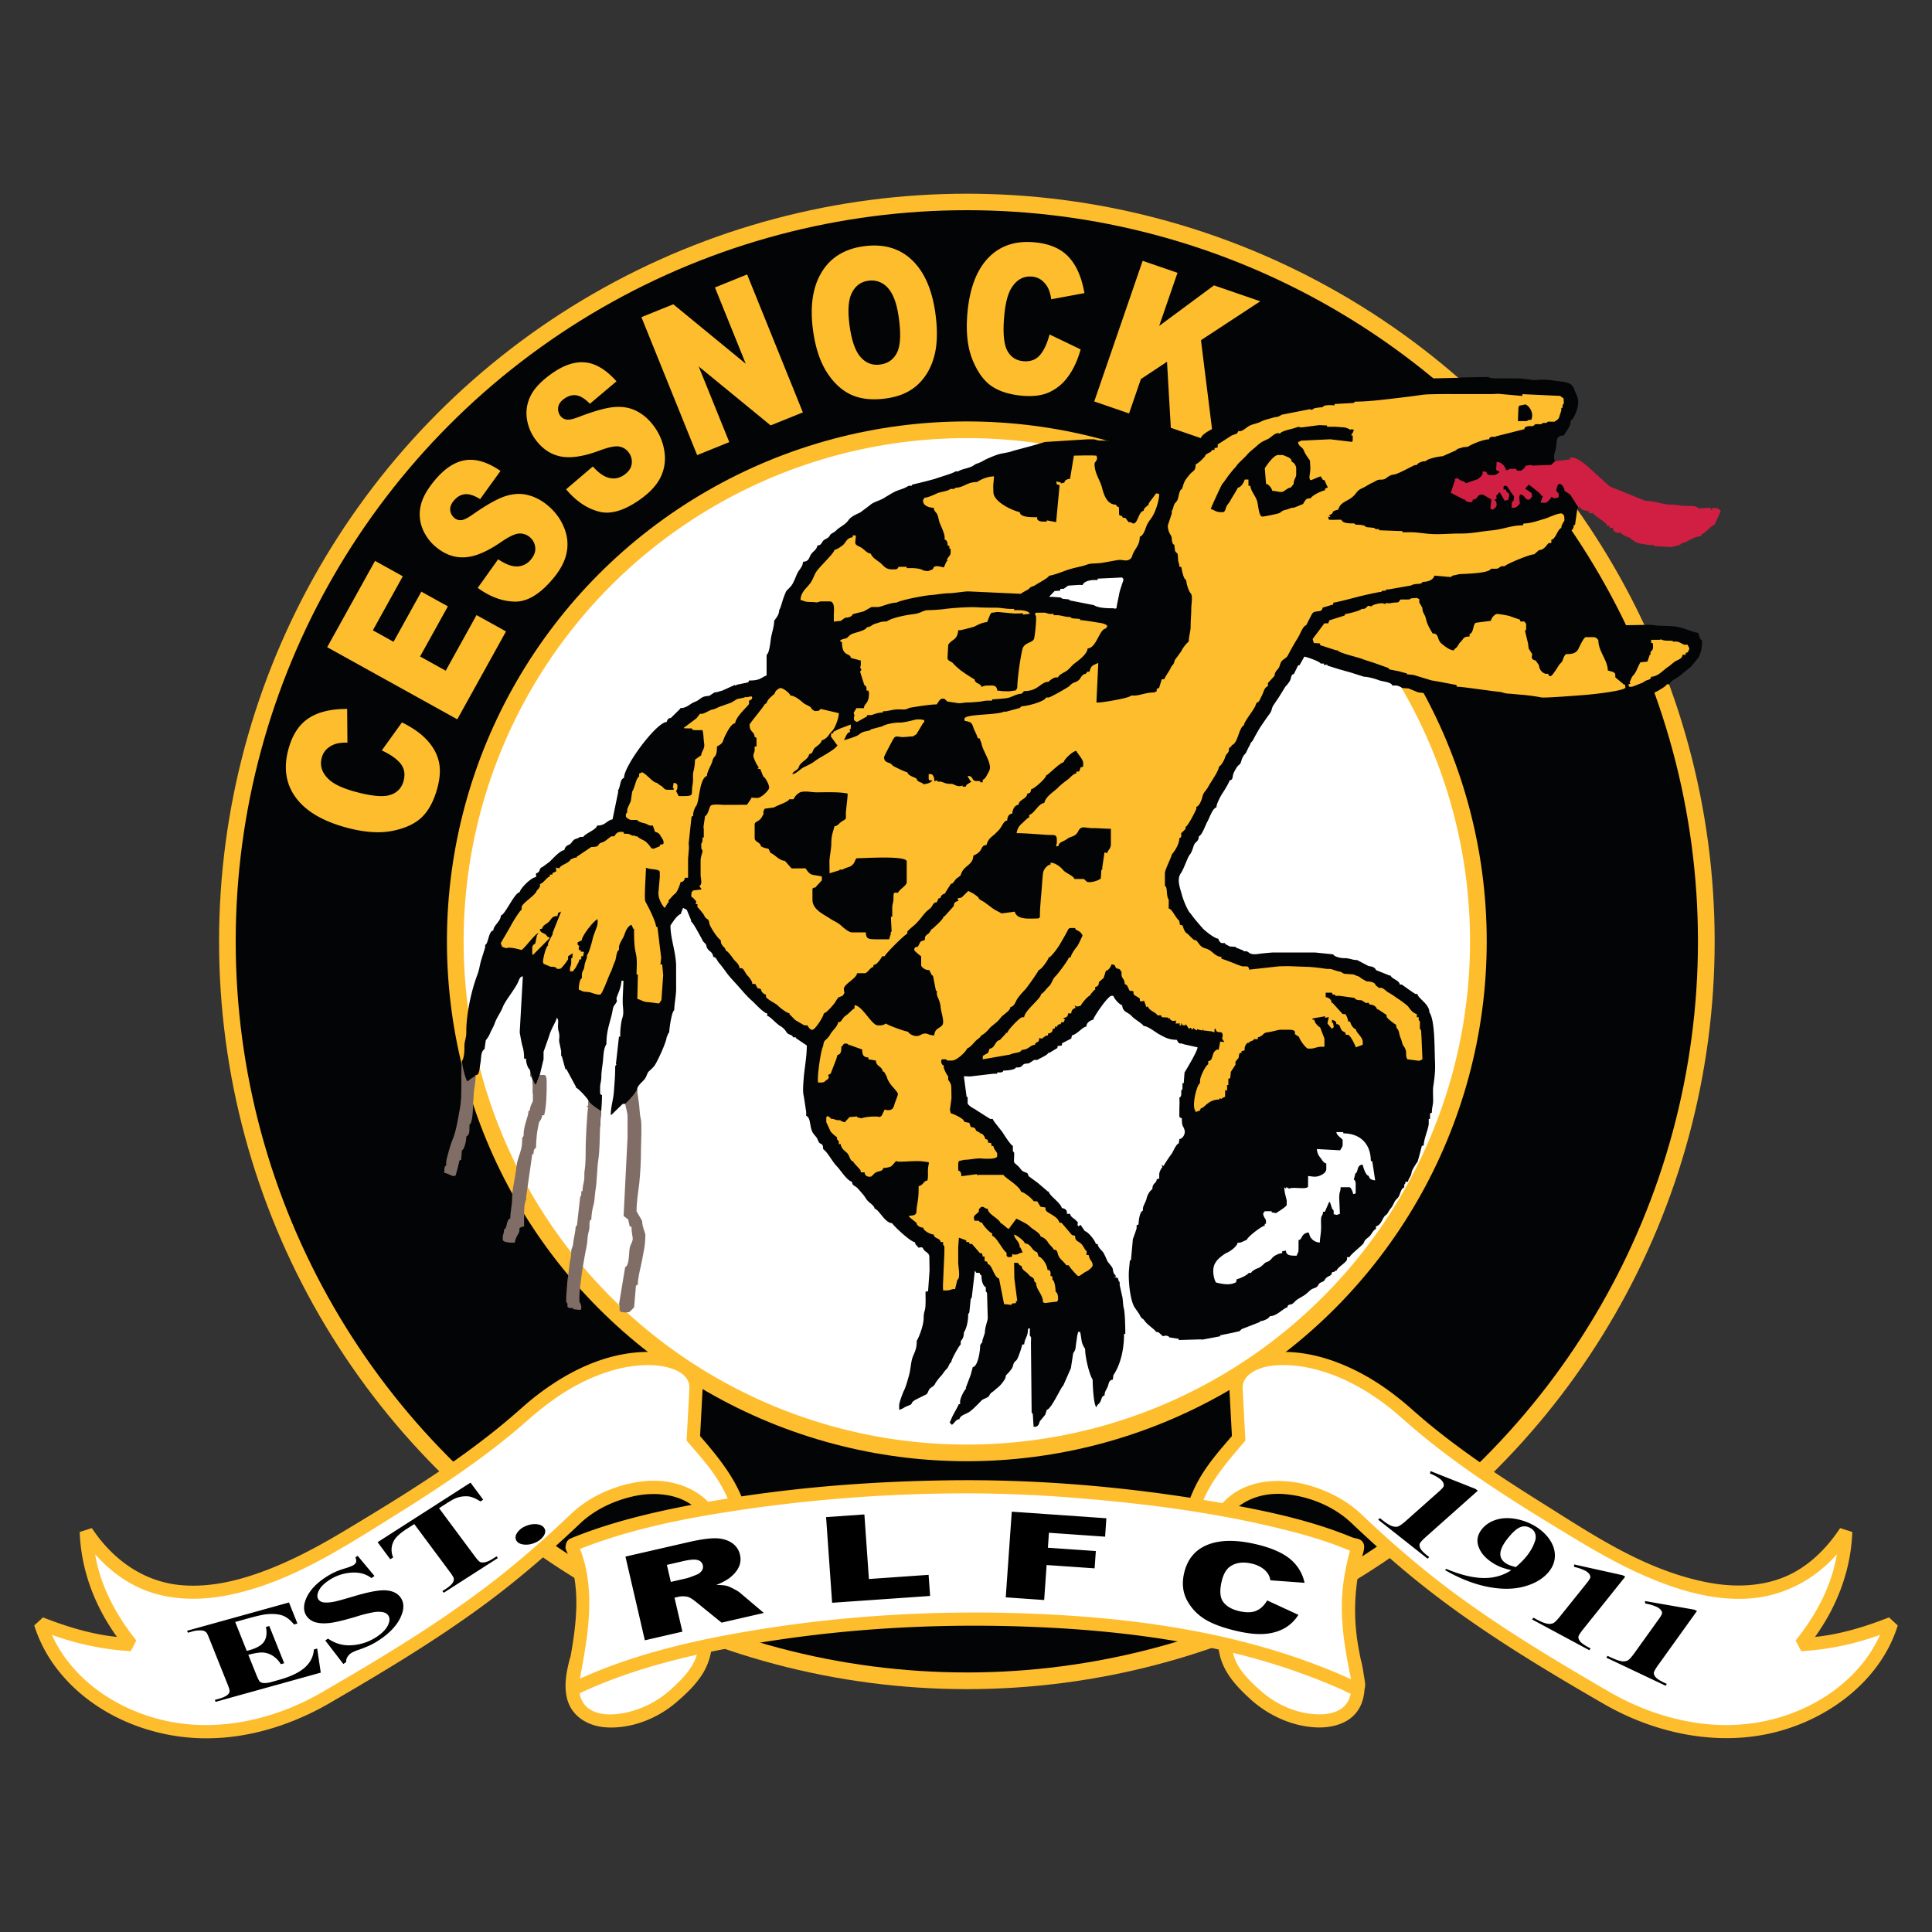 <svg clip-rule="evenodd" fill-rule="evenodd" stroke-linejoin="round" stroke-miterlimit="1.414" viewBox="0 0 100 100" xmlns="http://www.w3.org/2000/svg"><rect x="0" y="0" width="100" height="100" fill="#333333" stroke="none"/><ellipse cx="50.045" cy="48.728" fill="#febd2c" rx="38.706" ry="38.702"/><circle cx="50.043" cy="48.723" fill="#030405" r="37.843"/><circle cx="50.043" cy="48.723" fill="#febd2c" r="26.91"/><ellipse cx="50.043" cy="48.724" fill="#fff" rx="26.046" ry="26.047"/><path d="m61.609 77.525c.177-.453.399-.893.671-1.315.428-.663.95-1.264 1.468-1.862l.016-.019-.131-2.442c-.019-.406.13-.808.422-1.115.612-.643 1.604-.798 2.414-.797 1.425.006 2.825.477 4.089 1.165.93.506 1.783 1.148 2.566 1.845 2.076 1.843 4.411 3.379 6.759 4.85 2.647 1.658 5.254 3.425 8.447 4.061 1.481.296 3.101.244 4.467-.476.999-.527 1.813-1.37 2.439-2.311l.009-.015.629.2c-.066 1.915-.75 3.789-1.918 5.417l-.012.016c1.315-.133 2.592-.525 3.83-1.011l.453.418c-.886 2.863-3.65 4.96-6.703 5.609-2.873.611-5.948-.073-8.495-1.538-3.357-1.939-6.701-3.957-9.735-6.413-1.167-.944-2.271-1.949-3.378-2.992-.967-.904-2.302-1.39-3.503-1.47-.801-.054-1.632.135-2.285.627 1.963.368 3.911.826 5.732 1.563l.105.043c.21.088.429.052.571.255.158.225.02.543-.052.822a10.79 10.79 0 0 0 -.225 4.301c.047.318.109.634.172.949.072.26.121.528.156.794.022.12.042.241.061.362a.876.876 0 0 1 -.021.395c-.027.453-.161.899-.471 1.257-.484.558-1.299.75-2.053.711-1.263-.064-2.482-.636-3.403-1.479-.697-.639-1.359-1.346-1.574-2.305a5.322 5.322 0 0 1 -.047-.246c-2.858-.642-5.808-.979-8.746-1.131-5.317-.276-10.702 0-15.922.934-.536.096-1.072.198-1.606.309a3.309 3.309 0 0 1 -.42 1.116c-.363.588-.878 1.078-1.404 1.525-1.01.859-2.376 1.368-3.65 1.273-.854-.064-1.698-.521-1.96-1.416-.188-.643-.076-1.336.082-1.974.023-.094.049-.187.079-.279.312-1.734.511-3.5-.082-5.138a5.432 5.432 0 0 0 -.141-.354l-.039-.089c.001-.275.078-.448.279-.531 1.982-.815 4.11-1.325 6.25-1.733-.849-.603-2.036-.667-3.039-.438-1.019.233-2 .704-2.738 1.406-1.604 1.527-3.269 2.961-5.033 4.256-2.516 1.847-5.2 3.451-7.903 5.023-2.13 1.237-4.577 1.968-7.049 1.817-2.668-.163-5.291-1.362-6.947-3.398a7.284 7.284 0 0 1 -1.313-2.41l-.004-.014.453-.417c1.232.483 2.507.874 3.815 1.009l.014.002-.043-.061c-1.103-1.55-1.812-3.375-1.885-5.346l-.001-.026.628-.2c1.035 1.564 2.609 2.773 4.613 2.952 1.602.144 3.199-.286 4.663-.869 1.389-.554 2.701-1.28 3.987-2.054 3.023-1.821 6.032-3.67 8.689-5.988.292-.255.579-.515.882-.757 1.702-1.359 3.743-2.387 5.923-2.403h.06c.584.004 1.172.084 1.709.334.6.279 1.123.843 1.087 1.578l-.131 2.442c.83.961 1.65 1.954 2.141 3.124 3.527-.529 7.099-.782 10.683-.832.378-.005.756-.007 1.135-.007 3.803.008 7.64.325 11.414.911zm-5.07-47.975-3.05 1.387 4.265.925.984-2.312 2.168-4.449 1.804-2.232-2.109-.726-.197-3.418-1.352.896-.612 1.778-1.802-.62 2.506-7.28 1.803.621-.948 2.75 2.838-2.099 2.396.824-3.071 2.014.642 5.156 5.294-2.272 13.181-.558-.043 1.135-1.096 1.572 1.217 5.678 1.171 4.341 5.513.565-2.916 2.587-5.389.749-7.248-1.386-5.084-1.61-6.621 11.439.535 2.64 2.784 1.92 6.758.663 2.715 1.974.461 2.829-12.076 3.376-.477-2.051 1.329-2.089-5.466-3.073-2.989 3.032-4.915 1.138.66 2.44 7.485 8.169-5.904 2.793-.358-2.415-1.039-1.068-.56 2.037-1.226-.029-.045-2.629-4.873-4.467-1.442-2.477-.052-3.918-3.775-2.997-2.761-4.187-1.209 1 .223 4.755-1.797-.201-.303-2.135-1.126 2.207-5.783-3.046 1.844-3.491 4.69-3.028.76-3.088 3.595-3.221 3.597-.819 1.345-5.636 3.536-3.476 9.328-3.198 6.831.667-2.345 5.644h-2.199zm-36.778 9.293 1.043-1.45c.534.259.96.556 1.276.891.317.334.525.701.625 1.098.101.398.079.862-.064 1.396-.174.647-.433 1.146-.778 1.493s-.854.592-1.526.731c-.671.139-1.468.086-2.391-.162-1.231-.329-2.108-.846-2.628-1.547s-.653-1.533-.395-2.492c.2-.75.547-1.289 1.042-1.618s1.162-.492 2.003-.489l.015 1.747a2.065 2.065 0 0 0 -.547.045 1.217 1.217 0 0 0 -.506.269.945.945 0 0 0 -.276.463c-.111.416.012.793.371 1.127.268.252.733.467 1.4.645.825.222 1.417.272 1.777.154a.989.989 0 0 0 .686-.722c.094-.353.042-.652-.156-.899-.198-.246-.521-.472-.971-.68zm-2.826-5.344 2.477-4.468 1.437.797-1.55 2.797 1.071.594 1.438-2.595 1.374.761-1.439 2.595 1.327.736 1.595-2.879 1.526.845-2.522 4.55zm7.792-3.071 1.058-1.48c.306.206.572.324.798.357a.934.934 0 0 0 .897-.346c.175-.208.25-.419.223-.635a.793.793 0 0 0 -.283-.524.79.79 0 0 0 -.545-.185c-.212.007-.534.16-.971.462-.717.49-1.337.747-1.865.769-.528.026-1.023-.154-1.484-.542a2.39 2.39 0 0 1 -.683-.932 1.988 1.988 0 0 1 -.103-1.169c.084-.412.332-.864.744-1.355.508-.605 1.034-.949 1.581-1.03.546-.082 1.15.104 1.812.556l-1.055 1.462c-.296-.187-.554-.272-.774-.256-.217.017-.413.128-.586.333-.142.171-.206.335-.188.498.018.16.092.295.22.404a.476.476 0 0 0 .342.106c.136-.004.345-.107.63-.309.706-.494 1.264-.804 1.671-.933s.794-.149 1.16-.055c.365.093.71.273 1.032.544.378.317.656.695.834 1.129.18.436.225.873.136 1.312-.087.44-.323.888-.707 1.346-.674.803-1.334 1.199-1.98 1.184-.647-.015-1.283-.251-1.914-.711zm4.574-5.102 1.384-1.181c.247.275.477.453.688.54.342.137.66.096.954-.119.22-.16.344-.346.37-.562a.792.792 0 0 0 -.149-.578.773.773 0 0 0 -.484-.31c-.206-.045-.556.025-1.052.213-.815.301-1.479.4-1.997.296-.518-.105-.954-.399-1.308-.886a2.392 2.392 0 0 1 -.437-1.071 1.98 1.98 0 0 1 .184-1.158c.179-.38.529-.758 1.049-1.135.637-.464 1.231-.67 1.782-.618.55.053 1.09.381 1.624.98l-1.377 1.162c-.242-.252-.472-.397-.689-.436-.215-.035-.432.024-.65.183-.179.13-.28.275-.301.437a.596.596 0 0 0 .115.445.47.47 0 0 0 .305.185c.134.03.36-.02.686-.147.805-.309 1.421-.474 1.848-.501.427-.026.806.048 1.138.228.332.177.623.437.871.777.29.399.467.832.535 1.297.069.466.007.902-.185 1.307-.191.404-.529.783-1.013 1.134-.847.617-1.583.841-2.207.669-.624-.169-1.183-.553-1.684-1.151zm3.899-8.909 1.651-.667 3.75 3.079-1.596-3.949 1.666-.674 2.885 7.14-1.667.673-3.726-3.053 1.584 3.919-1.663.672zm8.888.721c-.175-1.244-.033-2.252.425-3.023.459-.772 1.184-1.227 2.175-1.366 1.017-.143 1.849.087 2.495.692.645.603 1.055 1.519 1.228 2.746.125.891.107 1.639-.053 2.243-.161.604-.446 1.095-.854 1.478-.411.382-.953.619-1.632.714-.688.097-1.279.04-1.769-.17-.49-.211-.916-.592-1.282-1.146-.363-.554-.607-1.276-.733-2.168zm12.237.174 1.609.773c-.162.574-.381 1.043-.656 1.414a2.466 2.466 0 0 1 -.972.805c-.376.169-.837.228-1.387.18-.668-.059-1.204-.228-1.605-.506-.402-.281-.731-.74-.986-1.377-.252-.637-.339-1.431-.256-2.384.111-1.269.468-2.222 1.068-2.856.601-.634 1.396-.909 2.384-.821.775.067 1.366.314 1.775.745.41.43.687 1.058.831 1.886l-1.719.32a2.056 2.056 0 0 0 -.139-.531 1.22 1.22 0 0 0 -.352-.451.932.932 0 0 0 -.504-.192c-.43-.038-.779.148-1.046.561-.201.306-.333.803-.392 1.49-.075.853-.021 1.443.157 1.777.18.335.456.517.831.55.362.032.648-.071.856-.31.208-.237.376-.595.503-1.073zm-10.347-.428c.108.77.3 1.306.577 1.611.275.304.612.429 1.006.373.406-.057.697-.266.873-.626.175-.361.204-.968.084-1.82-.101-.719-.291-1.226-.569-1.526a1.107 1.107 0 0 0 -1.014-.363c-.38.053-.662.264-.846.633-.183.368-.219.942-.111 1.718z" fill="#febd2c"/><path d="m36.655 77.734c-.93-.928-2.253-1.212-3.483-1.048-1.302.173-2.641.745-3.623 1.68a54.795 54.795 0 0 1 -3.318 2.931c-2.978 2.405-6.265 4.382-9.585 6.306-2.258 1.304-4.942 1.971-7.507 1.569-2.745-.43-5.343-2.083-6.452-4.552a14.39 14.39 0 0 0 4.082.846l.288-.553c-1.034-1.292-1.864-2.824-2.133-4.465l.004.005c.684.778 1.524 1.422 2.479 1.816 1.439.593 3.052.584 4.542.267 3.078-.655 5.726-2.372 8.373-4.023 2.405-1.501 4.793-3.068 6.923-4.942.804-.709 1.669-1.378 2.623-1.885 1.138-.604 2.391-1.024 3.664-1.029.369 0 .745.036 1.102.139.37.106.781.293.967.66.06.119.087.254.082.387-.045.908-.098 1.815-.146 2.722l.115.134c.425.494.854.976 1.232 1.501.31.43.572.887.782 1.364-.338.054-.675.111-1.011.17zm25.635-.1c.502-1.154 1.35-2.111 2.173-3.069l-.145-2.713c-.016-.321.17-.589.411-.763.502-.36 1.11-.428 1.703-.432.416-.001.832.046 1.24.127 1.544.308 2.987 1.084 4.236 2.067.321.252.625.527.934.797 2.685 2.343 5.736 4.222 8.787 6.059 1.293.778 2.608 1.506 3.998 2.068 1.489.602 3.111 1.051 4.761.972 1.828-.087 3.467-.931 4.64-2.245l.048-.054-.003.014c-.276 1.661-1.09 3.151-2.131 4.451l.288.553.037-.002a14.377 14.377 0 0 0 4.046-.844 7.054 7.054 0 0 1 -1.403 2.03c-1.326 1.353-3.131 2.215-5.016 2.517-2.627.42-5.343-.287-7.635-1.618-2.683-1.56-5.346-3.151-7.841-4.983-1.745-1.281-3.389-2.699-4.967-4.2-.703-.67-1.605-1.146-2.547-1.44-1.356-.422-3.036-.415-4.189.474a3.59 3.59 0 0 0 -.44.402l-.282-.049c-.234-.041-.468-.08-.703-.119zm-26.222 8.016c-.214.72-.771 1.271-1.325 1.778a5.037 5.037 0 0 1 -2.428 1.233c-.619.119-1.306.133-1.814-.206-.28-.188-.438-.489-.504-.809 1.923-.905 3.977-1.525 6.071-1.996zm27.751-.098a33.397 33.397 0 0 1 5.605 1.887c.155.069.317.165.489.226-.023.11-.057.218-.105.322-.248.533-.818.718-1.364.743-1.069.048-2.218-.39-3.073-1.117-.463-.394-.924-.823-1.25-1.339a2.526 2.526 0 0 1 -.302-.722zm-13.78-8.256a80.365 80.365 0 0 0 -11.609.844c-2.85.42-5.709.972-8.356 2.012l-.053.02c.553 1.395.557 2.983.362 4.504-.093.72-.222 1.435-.358 2.149l-.012.063c2.911-1.313 6.061-2.027 9.214-2.537 5.13-.83 10.343-1.057 15.468-.767 5.059.287 10.129 1.112 14.781 3.132.151.066.302.133.452.201l-.117-.592c-.288-1.463-.476-2.949-.271-4.448a12.58 12.58 0 0 1 .333-1.604l.004-.016s-.067-.019-.126-.043c-1.088-.455-2.228-.782-3.379-1.066-3.423-.846-6.938-1.307-10.455-1.596a71.537 71.537 0 0 0 -5.723-.256z" fill="#fff"/><path d="m27.939 55.641-.357.975c0-.234.039-.842-.129-.91l-.017-.324c-.114-.088-.211-.359-.211-.586h-.098c0-.3-.03-.48-.103-.711-.016-.05-.125-.632-.124-.654l.163-2.897c-.177.02-.188.193-.282.371-.082.156-.155.26-.248.402-.136.208-.415.58-.501.8-.146.37-.297.497-.439.894-.047.132-.143.292-.209.441-.11.253-.11.216-.24.411l-.066.455c-.203.108-.16.455-.213.73-.049.256-.047.644-.242.603-.166.684-.131 1.332-.131 1.332l-.616-.552c0-.536.032-.958.032-1.496.112-.166.134-.471.13-.747-.003-.338.101-.393.098-.78-.005-.54.097-1.159.187-1.601.096-.468.242-.966.392-1.364.099-.268.102-.416.181-.697.027-.097.215-.691.215-.695v-.13c.176-.071.17-.727.423-.748.006-.274.383-.461.39-.78.212-.018.7-1.173.976-1.203.02-.187.6-.775.845-.781v-.194c.263-.071.117-.247.325-.326.019-.007.371-.268.393-.289.144-.143.527-.57.745-.588.07-.296.254-.222.367-.381.191-.268.199-.137.447-.302h.162c.131-.196.692-.375.716-.586.466-.01.453-.24.806-.326l.299-1.454-.033-.008c.168-.25.096-.599.326-.683 0-.628 1.683-2.881 2.211-2.893.033-.124.066-.191.214-.208l.492-.483-.023-.024c.367 0 .512-.227.755-.318.346-.129.302-.299.761-.317l.272-.178.124-.016.297-.086.637-.289.019.038.098-.051.575-.119.039-.095c.208 0 .362-.011.517-.068.097-.035.335-.185.393-.192v-1.073c.138-.056.196-.667.224-.849.046-.296.167-.604.167-.906.103-.154.259-.313.259-.553.085-.127.165-.482.238-.672.176-.456.099-.258.373-.571.114-.13.232-.443.313-.631.095-.224.288-.343.313-.63.323-.026.295-.203.405-.375.111-.175.285-.226.341-.47.18-.015.19-.094.273-.215.072-.106.195-.119.287-.2.135-.119.012-.11.246-.243.152-.085.146-.121.272-.216.198-.148.382-.231.532-.442.13-.183.375-.284.591-.386.033-.017.503-.372.557-.418.144-.123.486-.216.656-.319.123-.074.513-.314.617-.358.247-.105.466-.145.685-.292l.159-.002.036-.062a25.366 25.366 0 0 0 1.17-.294c.249-.095.898-.271 1.073-.389h.131c.175-.118.479-.148.694-.249.15-.071.13-.105.321-.167.113-.038.231-.1.33-.158.143-.082.515-.233.684-.29.22-.076.622-.112.774-.187l1.073-.288.612-.181 2.21-.138h.293c.125 0 .166.066.423.065.194-.001.313.002.462.025l3.83.592c.129 0 .723-.704.845-.715.015-.178.391-.396.539-.469.194-.094.449-.312.632-.408l4.585-1.739 5.397-.503 1.008-.004 1.268-.031.066-.015 1.299-.022.001.037c.032-.095.046-.025.246.015.135.027.258.018.405.018h.845c.302 0 .532.035.717.06.421.06.316.005.714.005.286 0 .584.058.912.096.36.043.589.093.698.406.097.278.265.457.188.87-.04.212-.206.683-.367.741 0 .329-.233.545-.358.781-.391 0-.356.215-.392.551-.029.264-.195.509-.063.781l.836 1.236-.038.498.405.64-.043.036-.126.894-.059-.02c-.004.168-.062.29-.195.325l1.563 4.897c.006.008 2.605-.048 2.652-.04.406.074.913.032 1.325.104.399.07.861.302 1.094.306.033.125.079.359.195.39 0 .437-.04.548-.158.851-.01.025-.411.519-.437.538a15.27 15.27 0 0 0 -.557.451c-.172.148-.408.189-.54.436h-.129c-.044.162-1.178.748-1.463.748l-4.16 1.631-6.408-1.858-.846-.103-.494-.204-.319-.019c-.068-.045-.216-.129-.325-.129h-.195c-.05-.188-.516-.203-.699-.277-.168-.067-.555-.178-.764-.178l-.678-.216-.585-.164-.636-.197.012-.042h-.195v-.064h-.162c-.039-.107-.737-.349-.846-.358l-.249.442-.076.013-.216.443c-.168.033-.125.201-.201.342a1.55 1.55 0 0 1 -.24.313c-.003.002-.348.578-.427.68-.018.023-.218.324-.221.331-.064.138-.06.251-.163.389-.172.23-.291.413-.456.65-.084.12-.334.563-.4.705-.02.045-.106.127-.127.165-.043.079-.027.087-.085.176s-.142.318-.188.365a.78.78 0 0 0 -.202.35c-.082.28-.107.179-.223.331-.047.06-.173.287-.197.355-.058.163-.012.335-.198.355-.031.134-.285.541-.371.669-.09.133-.312.542-.312.729-.208.055-.339.51-.467.736-.104.186-.281.716-.443.759-.007.289-.184.269-.254.462-.065.179-.104.359-.219.497-.113.134-.315.759-.452.945-.244.332-.028.819.054 1.145.055.219.302.843.448.95.15.224.428.542.613.753.109.127.627.544.818.548.021.083.094.227.195.227h.162l-.019.037.258.139.314.02-.012.031.415.165-.012.032h.129c.169 0 .141.217.658.136.147-.023.664-.072.773-.072h2.146l.943.096c.051.128.391.199.585.198.268-.002.387.097.651.097l.565.297.085.027c.138 0 .295.082.325.195l.734.293.015-.032c.054.205.461.258.486.488h.098c.014.002.672.486.716.487h.097c.019.221.618.519.618.943.295.441.259 1.818.292 2.57.021.47-.022.829-.09 1.273-.026.171-.007.52-.006.708.002.278-.066.339-.066.651l-.095.039-.002.286h-.065v.227c0 .261-.252.778-.26 1.139l-.098.031-.116.451-.101.357a3.62 3.62 0 0 0 -.288.476c-.051.135-.012.152-.093.298-.048.088-.109.176-.117.272h-.131c-.015.191-.064.068-.064.195v.098c-.211.076-.195.415-.352.558-.199.182-.18.327-.349.53-.091.107-.114.186-.179.275-.06.082-.111.072-.177.181-.114.189-.182.412-.407.471v.131c-.163.086-.205.251-.333.382-.043.043-.139.112-.193.164-.095.091-.069.137-.136.222-.116.144-.669.569-.703.695h-.131v.098c0 .173-.497.411-.552.617l-.022-.027-.092.072-.114.02c-.016.189-.149.177-.258.262-.186.147-.058.159-.272.248-.21.087-.137.158-.264.255-.094.072-.208.058-.342.179-.29.26-.25.225-.608.434-.111.064-.194.167-.28.239-.115.097-.263.005-.284.203-.191.022-.539.456-.91.456-.046.124-.342.26-.521.26l.015.039-.95.37-.111.106-.358.082-.642.131-.003.052-.915.171c-.047 0-.042-.009-.126-.009h-.031l-1.074.033v-.064l-.485-.074c-.047-.101-.227-.105-.328-.057l-.241-.212-.116-.015c-.07-.131-.457-.369-.596-.575-.102-.154-.146-.063-.262-.323-.007-.015-.21-.306-.239-.347-.238-.328-.361-1.403-.303-2.007l.043-.454.055-.001.1-1.105c.02-.034.193-.524.193-.553v-.162l.099-.031c.003-.2.063-.674.227-.717v-.098c0-.15.152-.345.195-.551.033-.152.167-.391.292-.457.009-.356.208-.278.228-.52l.129-.037.001-.223c0-.109.098-.31.163-.357l-.037-.129.101.065c.019-.07.32-.518.383-.594.113-.134.245-.537.398-.578l.036-.228c.192-.022.316-.286.267-.462-.075-.267-.14-.138-.14-.611-.072-.037-.13-.028-.13-.129v-.326l.01-.357-.01-.26c.123-.05.097-.188.097-.358.039-.059.065-.057.065-.13v-.26h.065l.041-.552c.11-.178.67-1.105.675-1.302l-.71-.158c-.202-.103-.222.064-.364-.231-.431 0-.662-.149-.937-.299-.174-.096-.556-.412-.786-.417-.026-.099-.477-.356-.604-.502-.207-.237-.47-.194-.502-.571-.149-.035-.422-.349-.455-.488h-.098c-.182 0-.931 1.096-.942 1.236-.178.041-.354.158-.358.358-.191.004-.452.386-.747.455l-.035.162-.476.245-.01.113-.227.035-.001.095-.432.262-.023-.035c-.038.143-.444.296-.586.391h-.162l-.271.175-.151.02c-.215 0-.161.195-.423.195h-.098c-.053.13-.474.162-.65.162-.037.091-.097.098-.228.098h-.097v.065h-.196l-1.202.142-.326-.012.143 1.071.053.002v.326c0 .084.289.274.357.292.017.023.806.516.813.52h.13c.009.095.435.577.521.715.088.143.393.616.52.683v.26l.069.094c-.005.654-.077.408.244.731.093.094.118.185.244.244.162.077.21.034.255.232l.488.358.529.454.024-.032c.006.226.6.565.683.877.118.003.26.088.26.196v.097h.163c.04.173.157.202.274.311.265.244.037.107.148.339l.123-.076.222.323c.169.03.548.506.566.664h.097c.015.173.171.297.27.413.056.064.182.355.225.459.029.078.251.293.28.401.032.118.016.152.067.255.05.099.065.026.102.163l-.102.014.198.056.066.202.033-.012v.162c0 .02.114.524.129.586.047.182.036.459.085.631.064.223.078 1.033.078 1.32h-.065c0 .864-.203 1.624-.553 2.145l-.029.229c-.208.021-.201.196-.263.357-.071.184-.163.24-.163.455-.161.057-.138.158-.211.309-.09.189-.161.123-.211.308-.143-.105-.196-1.117-.196-1.43-.17-.256-.391-1.155-.391-1.594-.229-.344-.159-.449-.259-.877h-.098c-.074.279-.052.24-.105.578-.045.299-.003.301-.155.528l-.119.776-.397.901c-.106.049-.617 1.228-.849 1.248l-.08.255-.287.348c-.027.121-.092.275-.219.275h-.098l-.04-.65-.061-.094-.036-3.58.008-.26c0-.073-.026-.071-.065-.131v-.389l-.096.038c-.002.423-.17.478-.197.807h-.097a4.84 4.84 0 0 1 -.227.683c-.093.204-.128.146-.197.259-.05.083-.055.206-.119.305a2.36 2.36 0 0 1 -.203.251c-.18.164-.066.133-.159.297-.098.17-.249.35-.407.47-.102.079-.126.121-.25.205-.152.103-.121.184-.21.246-.079.057-.258.117-.303.152-.019.014-.172.174-.21.212-.138.135-.303.307-.463.416-.147.098-.484.18-.505.373-.186.004-.221.169-.39.292l-.114-.117.141-.324.33-.616-.031-.015h.097v-.131c0-.174.217-.609.325-.682l-.036-.015.258-.683.109-.406c.259-.023.384-.802.384-1.14l.134-.193-.032-.011.138-.42c.021-.402.151-.611.151-.774v-.032l-.036-1.268-.067-.094.005-.199c-.169-.089-.227-.363-.227-.617-.152-.062-.003-.131-.162-.131h-.098l-.081-.113-.159 1.38-.057.095-.07.686-.061.095c.005.354-.085.74-.223.946 0 .362-.163.378-.163.488v.13c-.053.02-.487.757-.487.911-.144.096-.097.223-.266.384-.111.106-.179.251-.29.361-.056.054-.24.288-.278.37-.091.19-.253.182-.323.328-.128.268-.055.182-.327.324-.086.043-.378.184-.429.221-.252.178 0 .157-.363.288-.153.054-.23.149-.423.194v-.227c0-.157.202-.677.267-.805.08-.157.205-.606.259-.814.069-.265.085-.66.179-.895.118-.291.206-.425.206-.835.128-.193.359-.82.357-1.171-.002-.346.086-.341.096-.683.01-.269.001-.395.001-.682l.132-.027.077-1.078-.013-.716c0-.163-.187-.241-.247-.305-.12-.128-.048-.21-.306-.15l-.155-.17-.046-.121c-.213-.006-1.137-.872-1.165-.977-.389-.009-.688-.723-.91-.748-.015-.143-.202-.266-.298-.351-.142-.125-.188-.252-.285-.367a8.146 8.146 0 0 0 -.302-.347c-.133-.142-.281-.12-.286-.333-.269-.063-.589-.6-.788-.804-.231-.235-.481-.735-.708-.886 0-.369-.16-.198-.246-.405-.105-.258-.108-.197-.255-.395-.224-.297-.111-.827-.376-.923v-.195c0-.008-.115-.79-.131-.846-.054-.202-.019-.619 0-.878.041-.557.162-1.102.162-1.723l-.577-.388.025-.034h-.162c-.046-.172-.224-.087-.343-.276a.86.86 0 0 0 -.312-.305c-.217-.122-.529-.513-.679-.525v-.131c-.173-.003-.641-.525-.782-.648-.259-.225-.461-.472-.695-.735-.197-.225-.518-.554-.661-.769a11 11 0 0 0 -.308-.407c-.176-.175-.168-.351-.35-.367-.023-.271-.226-.278-.317-.463-.08-.165.011-.124-.129-.26-.111-.107-.073-.084-.146-.213-.094-.166-.457-.872-.579-.916l.038-.017-.234-.568-.144-.075-.05-.023-.121.317c-.197.067-.409.414-.53.593 0 .707.297 1.396.293 2.147-.002.365 0 .759.001 1.138 0 .339-.099.82-.099 1.104-.128.047-.26.957-.26 1.171l-.03-.013-.104.251c-.028.284-.519 1.338-.647 1.483-.127.14-.124.136-.26.26-.093.083-.112.214-.182.34-.1.182-.434.389-.435.605-.001.381-.618.747-.618.747h-.13l-.594.578-.023-.025c0-.412.132-.764.162-1.203.033-.458.066-.787.066-1.3l.069-.093-.033-.008.159-1.427.065-.001v-.162c0-.166.041-.604.109-.801.097-.28.02-.519.02-.857v-.162l.039-.909-.039-.001h-.064c-.031.36-.129.545-.229.812-.087.229.074.163-.079.375-.112.159-.114.143-.155.366-.103.575-.317.951-.317 1.73-.173.257-.145.686-.203 1.066-.02.132-.059.437-.059.591 0 .286-.064.382-.064.554v.26c0 .125.017.134.097.162 0 .597-.078 1.127-.099 1.657l-.616-1.397c0-.038-.518-.639-.65-.649l.029-.017-.511-.947-.045.022-.189-.693-.032.008v-.259c0-.01-.081-.388-.09-.432-.039-.193.01-.19-.007-.415-.012-.176-.067-.184-.066-.454.002-.181.04-.345-.065-.423-.012.147-.295.588-.371.865-.016.06-.307.884-.312.891v.391l-.196.812zm41.233-28.741-.163.008-.227-.008-.04-.161.106.03-.001-.064h-.065c.084-.115.031-.026.131-.097.131-.094.008-.047.091-.131a.683.683 0 0 1 .265-.097c.12-.447.524-.407.837-.757.165-.185.157-.244.419-.362.147-.065.34-.2.506-.274.108-.048.18-.097.258-.132.115-.05.215-.009.343-.047.162-.048.236-.218.532-.249.208-.022 1.025-.487 1.073-.487h.097c.029-.108.296-.196.358-.196h.098c.047-.117.68-.259.877-.259l.669-.295.118-.091.292-.086.222-.017c.196-.13.784-.383 1.106-.389.026-.1.062-.13.195-.13h.162v-.065l.01.038 1.445-.365.008.034c.005-.217.223-.195.456-.195l.125-.103.298.005.093-.069.167.004.093-.069.329.005c.089-.06.213-.118.249-.24.025-.089.108-.332.108-.346v-.13h.066v-.098c0-.073.025-.071.065-.129l-.011-.26-.182-.134-1.952-.091-.002.094-1.266-.114-.229.016c-.517 0-1.153.002-1.822 0-.363 0-1.54-.01-1.878.04-.522.078-1.214.16-1.731.219-.542.063-1.168.132-1.722.132l-.094.07-.98.054v.071c-.121-.01-.557-.051-.618.098-.143 0-.196.018-.324.032-.159.019-.2.097-.228.097-.062 0-.058-.009-.098-.032l-1.459.287c-.323.186-.153.063-.52.172-.253.076-.347.08-.584.197-.177.088-.371.105-.575.206-.119.058-.345.276-.471.276h-.097l-.075.123-.268.1-.727.466-.004.156-.163.034v.097h-.129c-.079.148-.091.097-.236.187-.19.117-.057.08-.184.206-.134.133-.241.256-.426.354 0 .367-.142.301-.346.564-.163.212-.242.281-.322.588-.058.218-.093.07-.166.289-.045.133-.048.23-.096.361-.056.157-.124.154-.18.274-.06.13-.036.198-.126.33v.13l-.206.624a.906.906 0 0 0 .165.523c.073.112.002.418.172.479l.038.324.136.148.021.276c0 .183.065.177.065.39h.097c.041.174.108.642.26.682 0 .193.136.592.227.685.125.128.032.562.033.811.002.281-.033.55-.032.878.002.313-.097.514-.097.812-.1.068-.309.329-.363.451-.048.108-.106.147-.171.251-.041.064-.163.214-.168.223-.067.133-.036.177-.133.291-.114.134-.066.097-.147.242-.06.106-.267.41-.287.493h-.13l-.138.452-.12.04-.002.126-.13.066c-.433-.001-.754.162-1.04.162h-.164c-.047.128-1.48.357-1.658.357h-.129l.096-2.048c-.267.129-.376.116-.454.455h-.131c-.046.175-.108.065-.234.189-.078.075-.139.207-.182.24-.216.178-.272.071-.497.316-.045.05-.976.588-1.07.588h-.131c-.078.221-1.01.455-1.267.455l-.105.091-.763.206-.01-.037c-.322.215-2.082.123-2.082.391v.097c.344.08.367.073.469.377.049.143.212.431.215.534h.098l.101.273c.028.233.315.71.393.987.055.198.076.321-.044.522-.077.129-.147.326-.288.363v.13h-.131v-.064h-.194c-.269 0-.142-.255-.423-.261l-.033.021.163.26.05.006-.26.164-.055.1-.158.001v-.064c-.254.122-.451-.081-.578-.08-.373.008-.425-.116-.593-.116h-.129v-.064l-.162.039c-.001-.169-.05-.364-.196-.364h-.097v.227c0 .117.081.098.194.098-.08.12-.282.195-.487.195-.04-.096-.107-.064-.222-.136-.149-.093-.056-.13-.174-.185-.15-.068-.374-.134-.417-.296-.093-.003-.602-.251-.7-.309-.153-.088-.063-.11-.297-.192-.136-.047-.206-.111-.206-.28 0-.052.393-.784.448-.885.123-.224.16-.193.432-.158.156.02.404-.03.615-.03l.183-.117.368-.619.035.021v-.13c-.102-.009-.116-.033-.228-.033h-.162c-.084 0-.581.166-.911.163-.273-.003-.716.086-.878.195l-.578.153c-.051.086-.254.087-.375.129-.179.064-.17.094-.308.18-.111.071-.569.217-.723.253.099-.148.148-.403.326-.423l-.027-.131c.045-.036.06-.005.06-.096v-.162l-.604.229-.298.148-.009.078h-.098l-.023.164.32.443.028-.023c-.018.222-.916.658-1.129.822-.221.17-.367.228-.622.353-.186.091-.4.35-.59.354.03-.112.158-.168.248-.239.117-.092.066-.169.19-.299.179-.187.383-.259.44-.503.223-.018.124-.191.328-.354.118-.093.285-.203.322-.361.122-.01.289-.161.343-.243.124-.189.17-.192.249-.303.108-.151.286-.597.286-.852l-.938-.22-.098.095-.201.016c-.249-.121-.136-.153-.272-.235-.102-.061-.251-.118-.332-.189-.145-.127-.43-.372-.662-.377-.033-.122-.37-.391-.521-.391-.044 0-.223.107-.26.196-.06.149-.089.132-.193.229-.061.059-.175.158-.214.241-.132.285-.067.032-.185.238-.087.148-.741.936-.741.983v.032c0 .373.253.323.26.617l.095.039.003.449h-.098v.162c0 .17-.065.189-.065.326 0 .099.198.528.26.553v.097l-.069.018.167.014.15.382c.108.043.305.415.305.561v.033c0 .115-.402.525-.618.52l-.324-.018.026.036-.229.335-1.164.005c-.14 0-.622-.054-.709.039-.097.104-.119.451-.298.546l-.076.524c-.005.072.011.092.011.191v.391h-.066v.129c0 .1-.031.132-.065.195l.005.229c-.007.024.06.086.06.162 0 .066-.098.267-.098.488v.715c0 .2.11.514-.065.584l.118.184-.442.052-.081.104-.017.213c.074.027.26.236.26.261 0 .069-.012.043-.033.13h.098v.162c.041.016.309.344.339.409.135.304.229.092.278.437.022.148.445.807.586.845.008.364.236.328.26.553.105.011.328.336.39.423.105.148.306.258.325.487h.098c.116 0 .2.274.324.392.068.064.272.328.229.421h.163l.115.217.176.048a.328.328 0 0 0 .261.287v.098c0 .129.516.363.609.464.092.1.483.411.627.413l-.03.03.307.312.472.276.161.001c.036.066.14.227.229.227h.031c.141 0 .583-.697.586-.846.159-.042.449-.395.551-.522.064-.08.158-.285.234-.317.209-.088.176-.022.288-.233-.018-.076-.033-.096-.033-.195 0-.253.661-.542.683-.813h.391c.161 0 .279-.306.455-.325v-.097c.186-.017.382-.318.455-.455h.13c.038-.141 1.054-1.14 1.171-1.172v-.096c0-.044.342-.325.403-.378a3.92 3.92 0 0 0 .351-.397c.13-.163.213-.276.383-.397.195-.138.165-.352.391-.357l.079-.189.115-.042c.011-.126.135-.213.262-.224l-.032-.02.311-.488c.106.04.187-.206.318-.292.272-.178.137-.136.279-.371.163-.268.554-.369.554-.78.152-.08.258-.124.358-.259.118-.155.096-.289.325-.294.102-.381.288-.412.517-.652.152-.16.139-.121.264-.323.071-.115.143-.28.292-.293.004-.167.074-.353.26-.357.015-.183.104-.45.326-.455.025-.299.421-.28.455-.585.15-.013.182-.077.195-.228.086.036.765-.539.779-.715.103-.012.669-.627.911-.683.013-.147.479-.581.651-.585.101.21.357.425.357.65v.098c0 .097-.037.09-.129.097l-.08.222-.148.006v.097c-.178.015-.315.233-.475.338a3.92 3.92 0 0 0 -.43.351c-.191.221-.665.46-.754.839-.308.026-.507.546-.78.618v.13c-.09.01-.306.259-.408.339a.746.746 0 0 0 -.242.474c.345 0 .895.041 1.235.065.23.016.379.031.62.03s.226.138.226.393c0 .071-.03.059-.032.195.222-.005.037-.081.246-.209.124-.074.196-.081.314-.173.217-.167.421-.089.578-.399.163-.322.357-.159.747-.162.317-.003.589.033.944.033v.779c0 .272-.146.302-.196.488l-.095-.039-.041.001-.12.815.033.007-.074.09-.028.427c-.098.102-.401.195-.585.195h-.066c-.082 0-.149-.111-.227-.163h-.488c-.044-.166-.465-.313-.58-.46-.107-.14-.408-.385-.655-.385v.097c-.158.014-.368.239-.392.455-.028.249-.044.473-.063.748-.035.487-.098 1.007-.098 1.529l-.072.058c-.487.007-1.113.083-1.228-.351l-.685.091c-.168-.107-.287-.137-.47-.271-.144-.105-.271-.205-.41-.305-.066-.048-.164-.09-.225-.132-.106-.073-.035-.081-.171-.187-.209-.161-.217-.148-.446-.269l-.343.34-.211.046.041.132c-.156.036-.231.084-.235.262l-.489.546-.031-.026c-.013.159-.375.466-.494.579-.215.203-.055-.022-.247.274-.052.08-.235.147-.235.285v.098l-.222.081-.144.272c-.126.008-.186.041-.186.167 0 .046.304.297.358.326v.486a.466.466 0 0 0 .422.228l.12.25.072.049.15.771.048.003v.163c0 .139.165.32.196.682.021.234.129.518.129.749v.031c0 .336-.445.229-.455.684-.233 0-.37-.098-.423-.098h-.065a.477.477 0 0 0 -.198.059l-.025.013a.477.477 0 0 1 -.199.059c-.181 0-.39-.104-.456-.228-.133-.003-1.079-.342-1.138-.423a.542.542 0 0 1 -.357.098h-.066c-.315 0-.802-1.032-1.203-1.041v.163c-.089.023-.32.288-.426.354-.247.153-.21.357-.419.36-.065.278-.306.42-.424.651-.041.084-.16.211-.24.28-.122.105-.075.213-.144.376-.102.24-.297 1.539-.232 1.815h.13c.134 0 .203-.02.26-.098l.12-.08c.03-.077.042-.04.042-.114 0-.009-.022-.06-.033-.098l.13-.067.293-.76.061-.214c.19-.015.199-.232.199-.422.117-.078.088-.163.196-.163.116 0 .162.019.195.098l.012-.034.677.244c-.001.275.058.402.319.408v.098l.389.065c.008.318.334.288.358.584l.059-.019c.067.145.129.194.168.345.022.081.109.224.158.297.058.089.396.431.396.515 0 .103-.133.389-.169.514-.058.195-.084.332-.351.332-.089 0-.091-.016-.163-.033l-.162.326-.098.064c-.151-.062-.781-.012-.943.065l-.224-.054-.004-.043-.39.032-.248.272-.218-.077.011-.032h-.098c-.198 0-.265-.092-.39-.065-.042-.057-.26-.266-.26-.033v.195c0 .004.186.407.215.468.041.08.264.274.337.313.006.245.098.115.098.26v.098h.098c.026.238.198.332.34.472.134.132.121.414.343.438l-.031.028.372.409.016.116h.196c.011.146.106.227.26.227h.033c.103 0 .171-.182.339-.245.181-.067.28-.036.343-.21.144 0 .348-.043.422-.099.015-.011.223-.245.228-.259.074.017.075.033.163.033h.033c.44 0 .865-.061 1.242-.007.38.053.249-.004.22.365-.018.246.02.392-.032.617-.215.024-.19.23-.455.293v.162c0 .331-.033.571-.085.858-.064.348.08.498-.402.508v.065l.377.307c.016.149.186.243.338.245.039.169.359.342.553.359.025.23.339.167.357.389h.13v.098c0 .053.015.067.03.079l.006.004c.015.012.029.026.029.079v.293l-.075 1.723.01.228h.163c.244 0 .294-.099.455-.065l.118-.484c.176-.084.045-.67.045-.914v-.781l.037-.487.381.14.004.087h.13l.039.095.124.003.407.473.113.015.034.162h.096v.162c0 .196.142-.026.163.229.231.018.315.684.585.747l.263 1.332.095.001.292.036.001-.068.228-.029-.001-.102h.066l-.151-1.172-.013-.81h.131c.148 0 .049.113.26.162.005.228.231.276.364.449.082.109.177.114.236.186.119.143-.036.119.148.242 0 .371.357.584.357 1.008.064.016.095.038.131.033l.583-.074c.041-.05.066-.048.066-.121v-.098c0-.103-.051-.261-.129-.292 0-.166-.041-.569-.163-.618v-.098c0-.089-.025-.078-.097-.097v-.13c0-.144-.045-.167-.163-.195 0-.234-.264-.639-.456-.683l-.074-.224c-.292-.074-.292-.43-.641-.458-.013-.126-.425-.422-.553-.455.023.269.293.326.293.682l.038-.015.111.268c-.221.012-.176.104-.408.104-.069 0-.044-.011-.131-.031v.129c-.073.017-.075.033-.163.033-.073 0-.071-.026-.129-.065v-.163c-.218-.146-.513-.815-.748-.877v-.131c-.123-.013-.493-.436-.521-.553-.203-.016-.09-.098-.227-.098h-.163c-.017-.072-.033-.074-.033-.162 0-.161.26-.224.26-.357v-.098c.146-.053.026-.097.163-.097h.033c.102 0 .07.082.26.097.026.313.618.504.683.781l.027-.032.317.268.111.024-.031-.024.376-.506c.193.096.578.276.694.402.139.151.538.331.554.518a.706.706 0 0 1 .384.298c.072.134.273.285.299.385.253.005.153.221.316.431.086.11.318.319.335.381h.129c.019.074.435.553.488.553h.033c.062 0 .264-.182.408-.243.074-.032.307-.211.307-.31 0-.234-.173-.253-.195-.52l-.131-.027.025-.17c-.107-.075-.174-.292-.301-.404-.169-.15-.302-.122-.308-.406l-.161-.04-.537-.63-.115-.014c-.085-.364-.715-.5-.715-.682v-.098l-.26-.04-.171-.28-.188-.005c-.024-.09-.491-.483-.65-.487-.073-.311-.862-.743-.91-.879h-1.235c-.118 0-.033-.006-.065.033-.028-.018-.083-.067-.098-.065l-.781.102c-.004-.172-.034-.251-.162-.297v-.325c0-.088.015-.09.033-.163l.291-.064c.283 0 .609-.088.848-.069.21.016.844.059.844-.127v-.13c0-.061-.181-.219-.196-.39h-.097c-.004-.161-.002-.159-.163-.163l-.039-.161-.121-.037c-.015-.149-.191-.333-.294-.289l.018-.034-.205-.112c-.025-.131-.11-.176-.269-.18l-.075-.222-.25-.046-.033-.056c-.036-.135-.593-.383-.682-.391-.009-.109-.049-.128-.033-.227l.075-.552-.01-.553c0-.268-.162-.352-.162-.424v-.162c-.05-.02-.228-.381-.228-.455v-.098c-.09-.033-.131-.109-.131-.228 0-.074.024-.096.098-.096h.097c.054 0 .068.014.08.03l.005.006c.012.015.026.029.079.029h.194c.252 0 .718-.444.781-.618.283-.137.348-.351.59-.516.066-.044.089-.091.144-.148.083-.084.053-.028.152-.108a1.91 1.91 0 0 0 .278-.276c.142-.166.381-.282.568-.536.148-.201.493-.344.511-.562.232-.054.259-.293.383-.463.158-.211.216-.27.391-.455.082-.086.685-.932.689-1.001.132-.011.487-.504.521-.65.129-.013.491-.531.57-.665.081-.139.418-.711.439-.798.057-.039.056-.064.129-.064h.228c.048.176.24.077.39.389-.076.144-.21.48-.299.579-.086.099-.307.413-.319.559h-.098c-.01.125-.592.886-.688.97-.137.118-.207.411-.332.513-.106.088-.314.393-.411.403-.005.249-.848.843-.877 1.203h-.097c-.127 0-.765.684-.781.813h-.098l.032.029-.314.34c-.268.045-.237.42-.53.444l-.08.221-.269.15-.009.182.427-.072 1.001-.176c.195-.11.542-.069.588-.24.383-.009.433-.255.683-.26.058-.22.22-.044.227-.358l.129.04.21-.152.116-.018v-.098c.157-.017.259-.099.228-.227l.128-.04.002-.123.056.071.128-.15.109-.019.038-.095.124-.003.065-.162h-.065v-.065c.153-.013.215-.077.229-.228h.162c.004-.179.096-.244.228-.291l-.058-.122.118.061.199-.044c.026-.089.382-.535.521-.546l-.03-.025.226-.262.032.027v-.163c.136-.031.191-.095.194-.26l.245-.21.116-.374c.141-.017.256-.2.289-.326.257.006.139.11.261.195.089.06.091 0 .166.062.112.094-.064.037.094.1v.163c0 .211.163.221.163.488l.123.076.134.282c.33-.001.118.068.241.216.003.004.268.166.282.174.006.239.062.143.228.13l.112.319.08-.033c.062.228.435.31.49.461h.131c.089 0 .078.025.097.098l.325.019.039.076.031-.061.049.089.109.072c.2-.005.212-.081.162.13h.228c-.029.14-.078.085.065.098v-.131l.078.125.149.006v-.066c.09.066.178.346.228.196h.065v.065h.098v-.065l.144.114.051.016v-.065l.291.075.016-.111.018.101.422.05.163.049v-.099c0-.093.011-.06.065-.098.008.345.358.034.358.358 0 .087-.015.089-.032.162l.121.181-.218-.023-.084.458-.019-.061c-.4.106-.197.581-.515.615v.164c-.126.045-.424.633-.424.844v.131c-.165.066-.427 1.135-.26 1.398l.039.095.216-.079.046-.112c.21-.02.366-.457.967-.457v-.064l.129.039-.012-.036.171-.08.005-.347.099.031-.001-.291h.065v-.324l.098-.031.032-.328.241-.369-.004-.152.168-.208c.017-.147.027-.296.148-.246v-.097l.16-.039.002-.124c0-.045.094-.322.228-.26l.038-.095.012.033.196-.094-.018-.039h.228v-.097c.316-.074.221-.23.518-.262.215-.023.527-.129.652-.129h.422c.128 0 .326.007.326.131v.097l.217.144c.014.137.361.604.465.604h.131c.192 0 .319-.098.585-.098h.13v-.423l-.222-.576c-.082-.038-.294-.225-.298-.399h-.097v-.065l.648-.113.002.08.194-.039-.072.33.221.273.108-.08-.038-.222-.056-.002v-.162c.127.061.212.043.228.227.208.018.165.13.247.273.099.177.224.072.24.28h.098c.14 0 .377.525.423.65l.356-.132.001-.127c0-.298-.339-.471-.357-.683-.13-.015-.282-.26-.293-.39h-.097c-.023-.096-.091-.391-.195-.391h-.098l-.525-.579-.028.027c-.047-.206-.116-.277-.325-.325v-.228h.26c.091 0 .078.025.097.097h.131v.065h.227l.779.107c.048.106.196.121.36.121l.234.148.122-.022.071.098c.199.003.344.108.385.264l.022-.033.459.304.007.087c0 .083.396.374.488.422.004.231.127.199.166.452.026.167.097.267.14.446.056.237.127.211.188.396.065.199-.023.279.091.495l.584.076c.079-.001.149-.052.197-.076l-.051-1.171-.02-.324-.064-.095.005-.361c-.04-.059-.065-.058-.065-.131v-.097h-.098v-.163c-.2-.046-.349-.25-.45-.394-.043-.058-.395-.316-.477-.369-.189-.123-.339-.242-.511-.334-.217-.116-.327-.341-.546-.235l.022-.027-.166-.128c-.033-.161-.279-.203-.473-.203-.127-.085-.185-.09-.322-.198-.138-.109-.189-.066-.329-.16l-.519-.039-.177-.103c-.149-.021-.257-.06-.388-.106-.19-.066-.21-.021-.405-.051a11.035 11.035 0 0 0 -.787-.091l-1.137-.042-.456.009-1.557.172-.004-.041c-.048-.184-.165-.108-.357-.132a3.408 3.408 0 0 1 -.359-.129c-.101-.042-.642-.254-.715-.26v-.098c-.27 0-.463-.264-.622-.352-.267-.15-.348-.049-.574-.37-.163-.231-.143-.081-.282-.204-.075-.065-.158-.155-.231-.226-.138-.136-.121-.042-.226-.261-.078-.163-.019-.228-.211-.245l-.041-.225c-.174-.099-.352-.598-.544-.619l.004-.456c-.153-.221-.041-.651-.199-.716v-.649c0-.196.303-.745.357-.976.148-.17.391-.535.391-.846.122-.044.097-.098.097-.259l.216-.206.011-.119c.114-.03.554-.879.554-.943v-.098c.143-.011.283-.357.311-.5.052-.259.193-.321.296-.517.13-.248.558-.829.564-1.063.108-.03.265-.316.305-.443.102-.322.214-.199.214-.5l.155-.141-.024-.022c.343-.08.362-.888.649-1.04.005-.2.506-.768.599-1.029.084-.241.078-.07.189-.233.039-.059.089-.186.131-.259.104-.184.115-.422.318-.495v-.163l.342-.371c.015-.194.088-.251.186-.368.093-.109.086-.238.16-.359.065-.105.199-.163.294-.26.039-.04.154-.271.187-.333.104-.19.276-.484.397-.676.091-.144.251-.605.417-.623.001-.01.261-.519.297-.581.137-.247.523-.022.548-.33l.553-.166v-.095c.137 0 1.035-.239 1.236-.291.176-.047 1.08-.261 1.235-.261.059-.039.058-.065.131-.065h.13v-.065h.13l1.169-.206c.23-.142.525-.013.587-.184.283 0 .557-.099.618-.325l.844.073c.016-.007.075-.057.099-.073l.362-.079c.396-.018 1.536-.046 1.621-.278h.26a.243.243 0 0 0 .175-.063l.008-.006a.248.248 0 0 1 .175-.062h.097c.029-.085 1.268-.612 1.528-.617l.24-.212.086-.016c.106 0 .278-.173.331-.253.165-.249.25.07.222-.267.249-.059.291-.497.519-.618.004-.171.163-.358.163-.39l-.01-.195c.01-.016-.072-.163-.153-.163-.239 0-.675.231-.934.3-.307.084-.651.22-1.016.22l-.039.095c-.621.003-1.009.208-1.618.264-.56.051-.989.161-1.562.161h-.13c-.36 0-.72.034-1.171.033-.525-.001-.889-.098-1.333-.098h-.423v-.065h-.195l-1.008-.039v-.058h-.129c-.073 0-.072-.026-.131-.065l-.421-.042c-.052-.115-.348-.121-.522-.121l-.094-.07c-.241.005-.603.002-.654-.19h-.26zm.355 31.697h-.358c.027.21.326.328.326.423v.227c0 .123-.08.197-.131.293l-1.203-.065a.736.736 0 0 0 .177.441c.103.131.148.263.311.307v.293c0 .211-.351.389-.586.389h-.064l-.292-.036-.001.524c0 .216-.796.016-.975.131l-.157-.08-.006.08-.093-.071c-.004.266.125.635.125.688v.227c0 .08-.468.367-.553.424l-.225-.042-.002-.056h-.097l-.26-.001-.081.112c-.002.169.145.298.145.376v.163h-.064v.098c-.16.012-.908.595-.923.726l-.306.138-.181.026c-.021.18-.371.433-.537.504-.164.068-.497.335-.569.47-.307.378-.052 1.091.01 1.08.311.076.711.159 1.022-.02l.034-.157c.129-.011.592-.229.617-.325h.13c.025-.094.235-.205.345-.24.107-.036.249-.155.323-.231.066-.068.107-.08.184-.108.163-.059.215-.204.348-.293.092-.06.271-.148.405-.148v-.098l.194-.037c.007.274.278.265.554.265l.096-.228.005-.584c.207-.018.095-.3.485-.391l.063.038c.023.26.271.482.554.482 0-.257.065-.455.065-.813 0-.122-.012-.343.001-.454.02-.152.091-.118.097-.325h.097l.214-.495.048-.004.12.361c.056.036.073.045.073.169v.098l.162.034.159-.053-.036-.858.008-.098c0-.184.065-.185.065-.422h.456c.09 0 .187.271.194.357l.129-.036.002-.419c0-.132-.001-.254-.098-.293l.08-.321c.173-.079.044-.432.375-.46.039.145.159.573.325.586.013.153.163.224.326.228l-.148-.973-.078-.041c-.003-.877-.555-1.417-1.425-1.417v-.065zm-36.514-8.158v.097l-.024 1.171c.221.046.26.144.544.163.231.016.45.065.586.065l.118-.173.089-1.29-.012-.131-.038-.422h-.092l.039-.357-.006-.034-.178-1.465-.018-.095h-.065c0-.26-.434-1.103-.55-1.302-.074-.126.029-1.45.029-1.754.214.113.715.049.715.227v.26l-.074.845.01.066c0 .218.209.605.325.683l.165-.279.03.019v-.131l.282-.307c.15-.058.296-.463.336-.635.151-.013.197-.095.228-.228h.162v-.975l.048-.584-.015-.229.139-1.303.023-.095h.066a.92.92 0 0 1 .168-.547c.067-.103.109-.382.137-.545.057-.319.148-.919.41-.989.006-.237.238-.581.28-.76.081-.345.24-.145.24-.768.382-.202.257-.242.455-.618.084-.158.285-.568.488-.585.031-.36.716-.923.716-1.008v-.162c.082-.022.162-.063.162-.163 0-.134-.247.036-.39-.033l.006.036-.393.078-.312.188-.594.21-.25.112-.083.027c-.14 0-.456.228-.585.228h-.098l-.187.236-.647.484.021.031.39.005c.029.071.038.088.164.088h.389c.062.262.044.406.086.697.042.286-.146.397-.151.604l-.325.228c.001.194-.03.437-.078.605-.048.165-.003.446-.039.644-.118.647.175.636-.728.636l-.132-.259c.035-.064.067-.096.067-.196v-.064c0-.113-.073-.161-.195-.163l-.042.265.042-.005v.098h-.261c-.263 0-.221-.103-.383-.203-.098-.061-.089-.053-.171-.12-.075-.061-.102-.037-.178-.083-.209-.126-.397-.38-.634-.504l-.158.073-.004.154c-.153.062-.217.57-.358.78l-.07.487-.178.396-.012.19c-.039.058-.064.058-.064.13v.065c0 .085.197.195.292.195h.292c.036.087.254.144.354.166.174.037.234.126.361.126h.098l.11.321c.137.039.216.077.281.2.058.108.162.227.162.325v.033c0 .107-.058.095-.162.097l-.039.096-.321.128-.126-.036c-.01-.067-.247-.324-.315-.363-.111-.063-.35-.169-.403-.248l-.102.004.004-.036h-.129c-.079 0-.123-.098-.325-.098h-.13c-.02-.072-.008-.097-.098-.097h-.097c-.138 0-.266.126-.293.227h-.131c-.103 0-.317.263-.5.312-.337.093-.045.241-.572.241l-.772.519.024.033h-.098a2.686 2.686 0 0 0 -.227.098c-.12.217-.509.265-.586.455l-.194-.039c.042.093.032-.02.032.105v.098l-.188.08-.007.082h-.13v.098c-.119.012-.298.278-.431.351-.192.108-.004.017-.108.212-.062.116-.099.093-.166.227-.118.234-.758.614-.758.802v.13c-.094.034-.493.691-.564.835-.05.104-.51.872-.51.888 0 .064.044.106.066.196l.207.071c.208-.081.61.047.801.091.196-.132.714-.864.877-.877l-.081.113-.091.437c-.068.023-.153.11-.153.197v.292c0 .063.01.058.032.098l.877-.882-.031-.029c-.159-.042-.087-.107-.259-.195-.113-.056-.217-.086-.229-.227l.129-.037c.016-.172.235-.237.351-.361.143-.154.144-.278.431-.285l.039-.161.153-.071-.45 1.13.03.012c-.032.048-.259.484-.259.521v.098c-.108.043-.261.678-.261.845 0 .009.023.059.032.097l.364.151c.156.012.272-.008.319.11h.163c.086 0 .369-.407.422-.488v-.162l.243-.158-.023.254-.057.001v.227c0 .178-.065.181-.065.358v.097h.162c.029-.079.112-.127.19-.298.071-.156.089-.116.136-.319h.097v-.162h.098l.04-.227-.169-.018-.001-.081h-.098v-.098c0-.062.011-.057.033-.097l-.087-.077-.011-.118.22-.112c.013-.249.643-1.043.821-1.09v.194c0 .173-.212.595-.262.843-.029.141-.201.779-.29.815v.097c0 .093-.108.262-.132.488-.024.231-.13.223-.13.456v.162c-.123.05-.162.414-.162.585l.24.105.248.025c.128 0 .372.13.553.13h.065c.107 0 .448-.974.532-1.126.087-.158.135-.386.232-.58.074-.147.069-.544.212-.602v-.13c0-.201.228-.495.273-.637.065-.208.185-.482.377-.534l.096.215.034-.019c0 .425-.001.88.085 1.246.094.395.045.736.045 1.127h.065zm13.104-2.991v.131l.033.617c0 .018-.046.068-.065.098l.034.008-.099.316c-.295 0-.523.003-.746-.001-.329-.004-.45-.035-.458-.356h-.715c-.167 0-.456-.25-.561-.349-.166-.159-.39-.241-.577-.366-.339-.228-.911-.467-.911-.975v-.521c0-.108.059-.096.146-.112l.342-.375v-.195c-.547-.128-.564-.002-.845-.424l-.721.006-.352-.395c-.286 0-.575-.377-.734-.4l-.111-.222-.217-.048-.174-.078c-.017-.209-.325-.223-.325-.424v-.714c0-.12.159-.146.253-.235.139-.133.107-.143.202-.285v-.163l.065-.127.489-.068c.177-.119.742-.282.779-.423h.228c.052-.144.242-.357.429-.384.278-.041.53.028.774.027.498-.003 1.196-.029 1.593.065 0 .26-.103.931-.091 1.097.02.262-.026.223-.216.35-.167.113-.201.229-.375.243-.07.301-.162.453-.163.878 0 .324-.097.695-.097.976l.008.581.522-.16-.01-.031h.162c.151-.101.368-.128.453-.197.189-.154.141-.208.262-.389.382 0 2.603-.153 2.603.163v1.073c0 .187-.34.333-.456.553-.205-.018-.231-.038-.229.259.003.26-.064.301-.064.521v.455zm4.976-11.964c-.141 0-.177.037-.293.065-.055-.205-.337-.145-.358-.391-.079-.018-.683-.426-.767-.501-.123-.108-.238-.2-.335-.315-.117-.139-.311-.112-.296-.321l.037-.65c.202-.309.472-.223.516-.749h.097c.039 0 .686-.165.726-.185.211-.098.388-.214.673-.238l.153-.38.074-.107c.168 0 .229-.045.358-.033l.844.078.424-.013v.066l.356-.038c-.039-.145-.366-.19-.551-.19h-.261v-.065h-.129c-.34 0-.558-.067-.878-.065-.302.001-.602.001-.889-.018-.393-.026-1.317.031-1.706.09a8.975 8.975 0 0 1 -.852.058c-.254-.001-.363.156-.712.199-.44.054-1.134.185-1.434.387-.313 0-.312.04-.547.103-.249.069-.252.184-.462.189-.099.191-.545.258-.76.345-.193.078-.192.167-.321.232-.05.024-.504.088-.219.203 0 .786.432.528.456.813l.517.137.002.188c0 .088-.015.09-.032.163l.062.13-.067.094.214.682c.042.041.116.075.116.166v.131h.098c.021.092.032.055.032.129 0 .594-.254.508-.26.781h-.391l-.142.24.044.151c-.024.05-.031.046-.031.129v.033c0 .105.092.125.162.162l.507-.284.013-.073h.228c.034 0 .279-.131.585-.131v-.065c.264 0 .464-.079.716-.097.132-.01.292.011.424.001.133-.01.18-.074.298-.093.368-.062 1.032-.168 1.359-.168.036-.068.172-.293.26-.293h.13l.148.141c.112.021.398.063.51.08.204.033.325-.026.512-.026.229-.001.375-.02.554-.033.219-.014.356-.064.488-.064h.26v-.065c.108 0 .744-.053.832-.078.236-.065.457-.215.696-.215l.124-.136c.744.006.85-.481 1.274-.481.024-.044.244-.228.391-.228h.096c.054-.15.299-.241.443-.338.132-.087.274-.279.384-.364.218-.167.676-.487.702-.794.49-.041.59-1.032.975-1.04v-.098h.065c-.086-.164-.412-.186-.624-.222a15.273 15.273 0 0 0 -.709-.103h-.097v-.065l-.422-.034-.094-.069c-.282.005-.449-.092-.687-.092h-.163v-.065h-.162c-.169 0-.181-.06-.326-.065l-.455.003c-.04.188.033.081.033.257v.098c0 .149-.057.848-.11.996-.078.22-.51.18-.599.538-.104.422-.266 1.532-.266 2.009l-.077.123-.345.047-.326-.007-.293-.036c-.004-.168-.092-.256-.26-.256zm30.987-2.504c-.102 0-.312.463-.366.575-.125.256-.308.303-.673.303-.099.147-.083.114-.153.303-.061.167-.116.141-.206.281-.054.083-.337.554-.422.554-.099 0-.11-.057-.129-.131-.153.071-.456-.109-.476-.437l-.175-.245c-.109-.009-.195-.077-.195-.162 0-.089.015-.091.024-.158l-.187-.298-.029-.252-.166-.691h.065v-.292c0-.079-.053-.096-.098-.162h-.197l-.03-.098c-.007 0-.492-.166-.531-.185a5.022 5.022 0 0 0 -.64-.108c-.119 0-.314.213-.325.358-.035.003-.746.09-.778.101-.159.053-.105.522-.327.582v.129c-.34 0-.297.114-.467.282-.116.115-.071.097-.163.227-.092.129-.145.1-.183.206-.224 0-.495-.232-.632-.344-.271-.221-.106-.525-.474-.533-.102-.192-.226-.372-.301-.611-.047-.151-.041-.204-.111-.342-.066-.127-.108-.197-.116-.377l-.155-.264-.005-.181-.124-.062-.293.023-.099.058h-.39c-.13.006-.003-.013-.098.033-.06.111-.023.116-.291.129-.17.009-.262.078-.423 0v.066c-.151-.003-.109-.033-.228-.033-.118 0-.482.069-.521.163l-.194-.032c-.025.06-.151.162-.228.162h-.097c-.035.087-.704.257-.84.263l-.042.081-.264.084-.52.165-.058.155-.198-.002-.61.813.062.206.323.023.003.088.862.277.014-.04c.046.175 1.137.39 1.341.496l.588.19.73.259.043.072.491.097.426.115-.01.041.348.034.922.281.383.067.91.171.038.096c.072-.035 1.86.236 2.179.259.149.012.289.091.52.098.164.005.44.042.586.05.209.01.811.085 1.075.143.177.038 1.958-.105 2.273-.129.29-.021 2.082-.207 2.082-.389 0-.088-.016-.09-.033-.163l-.024.028-.463-.385-.007-.188-.096-.088-.288-.082c0-.524-.488-.988-.488-1.561-.057-.085-.115-.162-.26-.162h-.391zm4.521.227c-.034-.1-.425.022-.65-.129v.037l-.488.003-.001.155c.073.019.098.007.098.097v.13c0 .195-.13.174-.13.293v.097l-.033-.013-.129.367-.358.037c-.084.125-.175.376-.259.521-.076.132-.095.126-.168.223-.044.058-.063.171-.132.266l.04.097-.099.03c.008.092-.001.131.097.131h.065c.045 0 .442-.166.521-.195.15-.056.109-.086.253-.137.114-.042.219-.048.234-.188.36-.009.631-.348.865-.502.144-.095.3-.247.386-.297.155-.089.358-.133.376-.34h.162v-.097c.155-.017.139-.11.193-.227l-.095-.196h-.162c-.061 0-.271-.163-.424-.163zm-30.046-9.633h-.455l-.516.01-.199 1.203c-.13.003-.282.058-.293.196l-.193.039.011-.049-.241-.056.033.163c.06.005.136 0 .139.065l-.176 1.881-.483-.093v.065h-.196c-.187 0-.353-.081-.293-.227-.307 0-.887.017-.91-.261-.438-.101-1.366-.551-1.366-1.04l-.008-.327.041-.486c-.343.007-.665.15-.878.292-.527 0-.692.293-1.106.293-.058.04-.057.066-.129.066h-.163c-.041.101-.528.159-.656.22-.154.073-.483.23-.677.235-.037.138-.065.056-.065.162 0 .245.312.357.553.357.016.198.125.207.191.362.053.124.07.295.123.429.071.181.316.671.238.835.13.069.163.125.165.319l.095.038v.131h.061l.005.195-.02.118-.174.239.037.096-.042-.015-.159.342c-.177-.041-.532-.158-.557.089l-.255.102-.229-.029c-.148-.098-.41-.129-.65-.129h-.227v-.065h-.423c-.025.069-.075.129-.164.13h-.194c-.332 0-.443-.228-.598-.346-.148-.114-.432-.282-.476-.467-.22-.018-.353-.247-.542-.336-.384-.179-.238-.179-.238-.607h-.162v.097c-.25.021-.316.178-.441.34-.069.09-.383.301-.502.311-.021.193-.839.922-.98 1.198-.15.294-.161.418-.395.679-.173.193-.373.381-.381.724.179.014.156.1.553.097.1 0 .266.021.294.02.074-.001.118-.052.258-.052h.391c.313 0 .227.494.227.715l.001.332.358-.037.227-.165c.177 0 .352-.055.392-.183l.567-.143.406-.227h.325c.171 0 .626-.228.976-.228.193-.128 1.405-.364 1.756-.389.309-.021.654-.093.977-.097.21-.002.871-.104.974-.095l2.731.126c.021-.05.303-.183.362-.222.108-.071.056-.079.163-.132.083-.041.147-.05.223-.101.191-.129.609-.328.715-.487.149 0 .689-.202.845-.261.252-.094.585-.17.872-.234.109-.024.323-.116.429-.124.181-.012.335-.013.518-.034.232-.026.838-.16.979-.16.191 0 .329.068.479-.008.186-.095.143-.184.229-.356.132-.266.332-.433.332-.838.167-.046.253-.292.315-.466.091-.252.162-.324.297-.516.174-.245.387-.834.395-1.228l-.161-.034c-.006.018-.292.394-.333.447-.115.157.02.092-.161.23-.092.071-.128.107-.157.233-.252.021-.295.65-.52.65-.116 0-.019-.065-.254-.07l-.169-.223h-.13c-.051-.189-.195-.036-.195-.227v-.065c0-.466-.026-.131-.162-.39-.455 0-.623-.501-.717-.876-.099-.391-.389-.739-.389-1.237 0-.095.129-.139.129-.293 0-.074-.01-.037-.031-.131zm1.528 6.316c.04.06.066.058.066.131 0 .009-.189.535-.215.695-.045.255-.127.578-.144.768l-.069.018c-.087-.006-.051-.018-.125-.018-.281 0-.744-.007-.976-.162l-1.264-.248-.004-.045-.357-.037-.094-.066-.459-.035-.098.009-.028-.027.272-.283.276-.016.031-.098h.164l.227-.164.585-.039.164.008c.067-.187.369-.26.618-.26h.162v-.071zm5.203-3.38h-.065c-.313 0-.358-.118-.553-.163.024-.098.552-1.245.594-1.293.16-.187.245-.35.403-.539.085-.103.128-.172.221-.267.091-.094.136-.177.204-.251.155-.164.325-.305.47-.473.152-.176.328-.291.496-.447.223-.206.302-.222.582-.36.191-.095.385-.378.607-.271.136-.185.718-.238.943-.357.077.017.096.032.196.032l.127-.016.78-.102.394.02v.066h.455l.486.037.238.088-.009.037c.092-.021.055-.033.129-.033.01 0 .06.022.098.033l-.095.217-.034-.022v.098h.064v.227c0 .05-.021.103-.064.097l-1.101-.131-1.501.07c-.07 0 .015.047-.163.061.024.28.214.209.319.495.054.147.214.354.299.481 0 .285.035.331.003.588-.019.161-.083.42.062.42.001 0 .394-.173.488-.195l.118.185.077.01.174.385-.139.045-.002.09c-.217.051-.664.263-.748.422-.137 0-.206.011-.266.092a1.073 1.073 0 0 0 -.125.201l-.459.187c-.209.008-.243.07-.444.114-.217.046-.239.14-.344.175-.122.042-.748.175-.866.175-.185 0-.203-.626-.276-.829-.097-.271-.32-.504-.342-.765h-.097v-.324h-.196c-.042.157-.184.403-.357.422-.007.056-.325.555-.38.661-.074.144-.14.179-.206.315-.045.093-.06.292-.195.292zm2.179-2.276c.108-.161.464-.682.683-.682h.259c.006 0 .264.113.294.128.087.045.152.106.161.229.119.013.229.216.229.325v.326c0 .169-.131.239-.131.487l-.146.185c-.191.028-.309.184-.429.222-.114.037-.363-.046-.53-.049-.035-.132-.177-.342-.325-.358zm13.527-2.438h-.422v-.098l.025-.616.043-.084.324-.066c.261.126.438.519.29.799-.241 0-.145.065-.26.065z" fill="#030405"/><path d="m32.362 57.136c.012.135.131.511.12.651v1.073l-.204 4.08.238.181.076.349.096.039c0 .299.04.381.06.559.02.19-.11.334-.147.492-.06.257-.011.939-.243 1.029l-.322 1.946.034.006v.26c0 .123.198.13.326.13l.178-.018.247-.243.097-1.131.095-.039c0-.394.163-.948.221-1.275.082-.475.169-.734.169-1.325 0-.069-.163-.405-.169-.713l-.286-.491c0-.548.101-1.073.144-1.482.052-.52.084-1.08.084-1.639 0-.403.058-1.403-.007-1.651-.059-.228-.059-.5-.089-.757-.028-.242-.1-.634-.1-.778-.131.227-.265.387-.618.747zm-1.918.098v-.293c.139.227.294.313.676.57-.04.254-.049.562-.06.827-.02.522-.018 1.203-.088 1.667-.083.539-.06 1.065-.151 1.606-.041.25-.038.554-.104.772-.055.178-.11.524-.11.736-.145.059-.075.299-.104.482-.025.161-.08.277-.091.493-.019.358-.108.667-.163 1.008-.051.324-.123.676-.16 1.01-.041.357-.1.701-.1 1.038v.196c0 .079.098.122.098.324v.033c0 .066-.025.108-.098.098l-.325-.038-.001-.06h-.162c-.073 0-.071-.026-.129-.065v-.162c-.041-.059-.066-.057-.066-.13v-.196c0-.074.058-.857.077-.963.054-.294.074-.632.121-.919.032-.196.06-.177.062-.459 0-.229.08-.216.097-.423.023-.27.131-.66.131-.877l.07-.093.166-1.466c.031-.06.057-.059.057-.132v-.162h.065c0-.226.039-.328.078-.539.034-.186-.001-.374.032-.553.051-.281.053-.802.052-1.119-.002-.392.076-1.914.13-2.145h-.064v-.066zm-3.024.26c0-.23.163-.466.163-.52v-.358c0-.234.038-.842-.13-.91l-.017-.324c.08.372.261.836.311.733.104-.215 0 0 .192-.474h.229c.129 0 .129.253.129.39 0 .623-.012 1.187-.129 1.691h-.097c-.051.219-.069.209-.162.358-.02.032-.069.326-.086.402-.043.195-.078.717-.078.931-.115.041-.129.17-.129.324h-.066l-.329 2.304.037.005c-.129.192-.131.565-.131.878v.552c-.406.095-.137.114-.298.384-.102.172-.134.221-.19.462-.174 0-.617-.001-.617-.162v-.098c0-.185.065-.185.065-.423.191-.069.083-.458.325-.585 0-.333.1-.695.097-1.106-.001-.263.097-.759.15-1.053.087-.477.044-.575.19-1.013.121-.365.181-.509.181-.99l.069-.093c-.004-.576.257-.985.257-1.305zm-3.543-1.073c0 .633-.052.832-.145 1.352-.073.41-.168.908-.311 1.217-.068.146-.326.997-.326 1.17v.163c-.097.039-.097.161-.097.292v.098c.167.004.379.163.488.163.008 0 .058-.023.097-.033l.116-.418.082-.356.089-.039.038-.487c.138-.051.228-.507.228-.716.152-.081.163-.225.163-.455v-.162c.179-.066.189-.946.193-1.237.007-.462.131-.931.131-1.332-.126.161 0 0-.435.332-.088-.147-.208-.516-.28-1.048-.042.274-.027 1.093-.031 1.496z" fill="#806d66"/><path d="m80.488 23.876-.195.185-1.009.04-.005-.039-.32.042c-.009.112-.204.26-.26.26h-.065c-.125 0-.133-.017-.162-.097h-.293c-.126 0-.006.059-.228.065-.049-.211-.237-.417-.485-.423l-.027.412.187.108c-.037.051-.235.162-.292.162h-.065c-.184 0-.312.002-.326-.164l-.194-.03c-.007.267-.13.276-.239.395l-.64.223c-.031-.079-.145-.103-.224-.134-.109-.043-.181-.126-.231-.126-.073 0-.072.026-.13.065l.034.01-.23.674.697.361.019-.038c.035.097.131.163.26.163h.065c.099 0 .091-.038.098-.13.298-.007.184-.261.488-.261h.033c.004 0 .419.238.448.26l-.059.456c.026.018.081.065.098.065.09 0 .228-.15.228-.228 0-.122-.011-.224-.114-.276l.12-.083-.032-.123.188-.2.259.452.196-.062c.004-.15.034-.109.034-.228 0-.184-.145-.073-.164-.293h-.129v-.097c0-.075.022-.098.097-.098.147 0 .117.189.26.228l-.035.025.226.299-.029.229c-.09.036-.097.096-.097.227v.13h.097c.161 0 .261-.13.326-.228 0-.113-.089-.455.065-.455.142 0 .226.261.358.261h.033c.114 0 .1-.095.181-.16l-.031-.181-.331-.227.169-.19.031-.014.544.432.13.162.043-.01-.119.35h.26c.072 0 .27-.206.3-.306l.155.078c.111-.025.228-.011.228-.129v-.066c0-.08-.081-.122-.13-.194.023-.101.054-.358.162-.358.131 0 .257.189.263.354l.308.209.405.64h.098c.049.136.237.195.422.195.035.129.115.152.227.097.158.235.726.476.749.683h.13v.098h.195c-.076.165.174.26.227.26.069 0 .043-.012.13-.033.088.133.373.273.553.293l-.036.063c.142.014.223.181.552.234.142.022.546.109.622.061l.094.069.851.046.417-.102.185-.122c.227-.022.512-.31.957-.347v-.097c.179-.004.517-.469.684-.488l.322-.716-.154-.135-.3-.018.001.089h-.065v-.098l-.65.033c-.054-.148-.453-.132-.651-.13-.287.003-.441-.068-.715-.065-.476.005-.85-.195-1.366-.195l-1.842-.744a66.462 66.462 0 0 1 -.914-.824c-.193-.185-.727-.676-1.048-.676h-.098v.098z" fill="#d01f42"/><path d="m12.174 83.954.598 1.497.125-.035c.399-.11.659-.265.781-.461.12-.196.148-.444.085-.744l.175-.048.772 1.925-.175.049a1.302 1.302 0 0 0 -.442-.449 1.06 1.06 0 0 0 -.526-.155c-.175-.002-.413.039-.714.121l.417 1.037c.082.203.143.322.192.359a.37.37 0 0 0 .21.065 1.32 1.32 0 0 0 .408-.065l.374-.105c.589-.163 1.027-.373 1.32-.632.291-.257.447-.568.473-.938l.17-.047.186 1.247-5.445 1.512-.039-.1.208-.057c.183-.052.323-.112.417-.18a.303.303 0 0 0 .135-.183c.016-.052-.011-.172-.086-.355l-.969-2.42c-.067-.168-.113-.268-.148-.3a.365.365 0 0 0 -.228-.099 1.33 1.33 0 0 0 -.515.058l-.208.058-.041-.101 5.274-1.464.436 1.089-.177.049c-.196-.242-.4-.398-.608-.467-.209-.071-.471-.092-.791-.064-.187.015-.519.09-.996.222zm75.662-.572-1.992 2.776c-.15.208-.23.349-.241.421-.009.073.024.15.097.236.073.082.22.178.44.282l.135.064-.068.091-3.064-1.452.065-.093.156.074c.25.118.439.185.569.202a.534.534 0 0 0 .312-.036c.079-.04.196-.169.35-.381l1.263-1.76c.112-.156.169-.262.171-.312.002-.051-.02-.106-.071-.169a.614.614 0 0 0 -.213-.156 2.438 2.438 0 0 0 -.59-.171l-.011-.128 2.55.445zm-69.323-2.852.871 1.044-.161.107c-.283-.219-.633-.313-1.054-.28a2.363 2.363 0 0 0 -1.144.395c-.266.177-.444.36-.53.549-.089.189-.091.342-.003.454a.364.364 0 0 0 .226.135c.135.024.31.018.534-.022.162-.028.514-.125 1.059-.287.76-.227 1.311-.331 1.652-.309s.594.138.755.35c.207.27.213.618.017 1.041-.194.423-.557.812-1.087 1.167a3.985 3.985 0 0 1 -.493.284 6.946 6.946 0 0 1 -.649.256 1.578 1.578 0 0 0 -.343.158.603.603 0 0 0 -.177.19.45.45 0 0 0 -.07.269l-.146.096-.935-1.217.144-.096c.379.265.797.38 1.263.34a2.596 2.596 0 0 0 1.259-.434c.293-.195.485-.396.585-.609.097-.211.097-.383 0-.511a.447.447 0 0 0 -.27-.155 1.34 1.34 0 0 0 -.458 0 7.01 7.01 0 0 0 -.909.228c-.591.177-1.032.285-1.319.324-.288.04-.536.034-.745-.015a.85.85 0 0 1 -.49-.3c-.196-.256-.209-.58-.038-.967.171-.385.491-.736.96-1.05a3.548 3.548 0 0 1 1.053-.488c.215-.067.36-.124.428-.169.069-.046.113-.094.13-.145.022-.052.011-.137-.03-.256zm65.61 1.077-2.156 2.693c-.163.202-.252.339-.267.411-.013.074.015.153.081.241.068.085.209.188.421.303l.129.068-.071.091-2.96-1.592.071-.09.151.082c.241.129.425.204.552.225a.52.52 0 0 0 .313-.021c.083-.037.207-.16.372-.368l1.368-1.706c.122-.152.185-.255.189-.305.006-.051-.013-.108-.059-.173a.63.63 0 0 0 -.202-.164 2.33 2.33 0 0 0 -.578-.199l-.003-.128 2.511.558zm-50.746 3.294-1.004-4.332 3.222-.739c.598-.138 1.064-.209 1.397-.209.33-.002.618.07.856.218a.984.984 0 0 1 .453.635.957.957 0 0 1 -.078.672c-.108.21-.281.398-.512.566a3.272 3.272 0 0 1 -.639.326c.242.001.421.015.541.045.077.02.198.07.36.156.164.085.274.153.334.206l1.229 1.041-2.187.502-1.341-1.087c-.172-.139-.313-.225-.429-.253a1.132 1.132 0 0 0 -.497.009l-.17.04.409 1.757zm32.212-2.063 1.615.745a2.017 2.017 0 0 1 -.729.7c-.298.164-.64.26-1.028.289-.39.029-.866-.021-1.425-.15-.68-.157-1.221-.352-1.618-.587a2.57 2.57 0 0 1 -.951-.981c-.231-.416-.287-.892-.163-1.431.167-.717.568-1.204 1.21-1.464.64-.257 1.465-.271 2.472-.039.788.18 1.382.434 1.784.757.399.326.656.741.769 1.249l-1.77-.13a.983.983 0 0 0 -.12-.333 1.152 1.152 0 0 0 -.341-.328 1.636 1.636 0 0 0 -.507-.203c-.438-.102-.802-.055-1.093.135-.218.141-.373.404-.463.793-.112.481-.083.834.087 1.061s.445.384.825.472c.37.084.668.077.89-.024.222-.099.408-.276.556-.531zm-22.831-4.313 1.982-.138.234 3.342 3.09-.216.078 1.093-5.072.353zm9.611-.281 4.896.341-.065.953-2.908-.202-.053.774 2.481.172-.063.895-2.484-.172-.127 1.812-1.989-.139zm-28.015-1.503.656.882-.142.091c-.236-.15-.438-.235-.605-.259a1.421 1.421 0 0 0 -.582.059c-.12.034-.307.134-.557.294l-.399.255 1.868 2.512c.125.165.216.26.277.284a.506.506 0 0 0 .259-.005c.112-.026.245-.088.396-.185l.178-.113.066.089-2.803 1.796-.068-.088.179-.114c.155-.099.267-.197.338-.292a.347.347 0 0 0 .076-.219c0-.057-.06-.167-.181-.331l-1.867-2.511-.387.248c-.361.231-.589.446-.683.643a.961.961 0 0 0 -.021.834l-.152.096-.655-.883zm50.442 4.528.059-.065c.494.208.946.346 1.355.417.411.07.782.075 1.111.013.332-.062.632-.182.902-.361a5.22 5.22 0 0 1 -.514-.15 2.569 2.569 0 0 1 -.391-.192c-.409-.249-.673-.541-.79-.88-.12-.339-.044-.659.224-.961.188-.21.433-.356.735-.442.301-.085.632-.092.993-.024.358.069.686.195.982.373.316.192.567.426.754.702.187.277.276.57.263.872-.012.304-.133.584-.362.841-.297.336-.719.573-1.262.715-.545.143-1.173.142-1.875.002-.707-.144-1.433-.429-2.184-.86zm-40.075.61.818-.188c.088-.021.254-.078.497-.178a.597.597 0 0 0 .285-.207.358.358 0 0 0 -.206-.556c-.147-.046-.394-.029-.747.053l-.85.195zm43.737-.768c.183-.158.335-.304.451-.437.254-.285.434-.583.539-.898a.6.6 0 0 0 -.016-.472.514.514 0 0 0 -.212-.207.581.581 0 0 0 -.4-.088c-.188.029-.396.173-.626.434-.386.432-.563.785-.534 1.057.019.174.127.321.32.438.105.064.263.121.478.173zm-1.968-3.952-2.657 2.364c-.201.177-.314.301-.344.372-.028.069-.018.153.029.25.049.097.164.218.347.362l.112.088-.088.079-2.555-2.017.088-.078.13.101c.208.165.372.266.492.308.12.04.223.05.31.023.086-.024.233-.129.438-.311l1.684-1.497c.15-.135.233-.228.248-.276.016-.051.009-.111-.022-.18a.535.535 0 0 0 -.163-.195 2.141 2.141 0 0 0 -.522-.283l.024-.126 2.33.922zm-49.275 1.829c.206-.087.402-.117.588-.093.189.025.314.098.379.218.066.12.048.251-.049.396a.976.976 0 0 1 -.448.344 1.093 1.093 0 0 1 -.582.091c-.19-.024-.315-.095-.381-.215-.063-.12-.05-.252.049-.398a.96.96 0 0 1 .444-.343z" fill-rule="nonzero"/></svg>